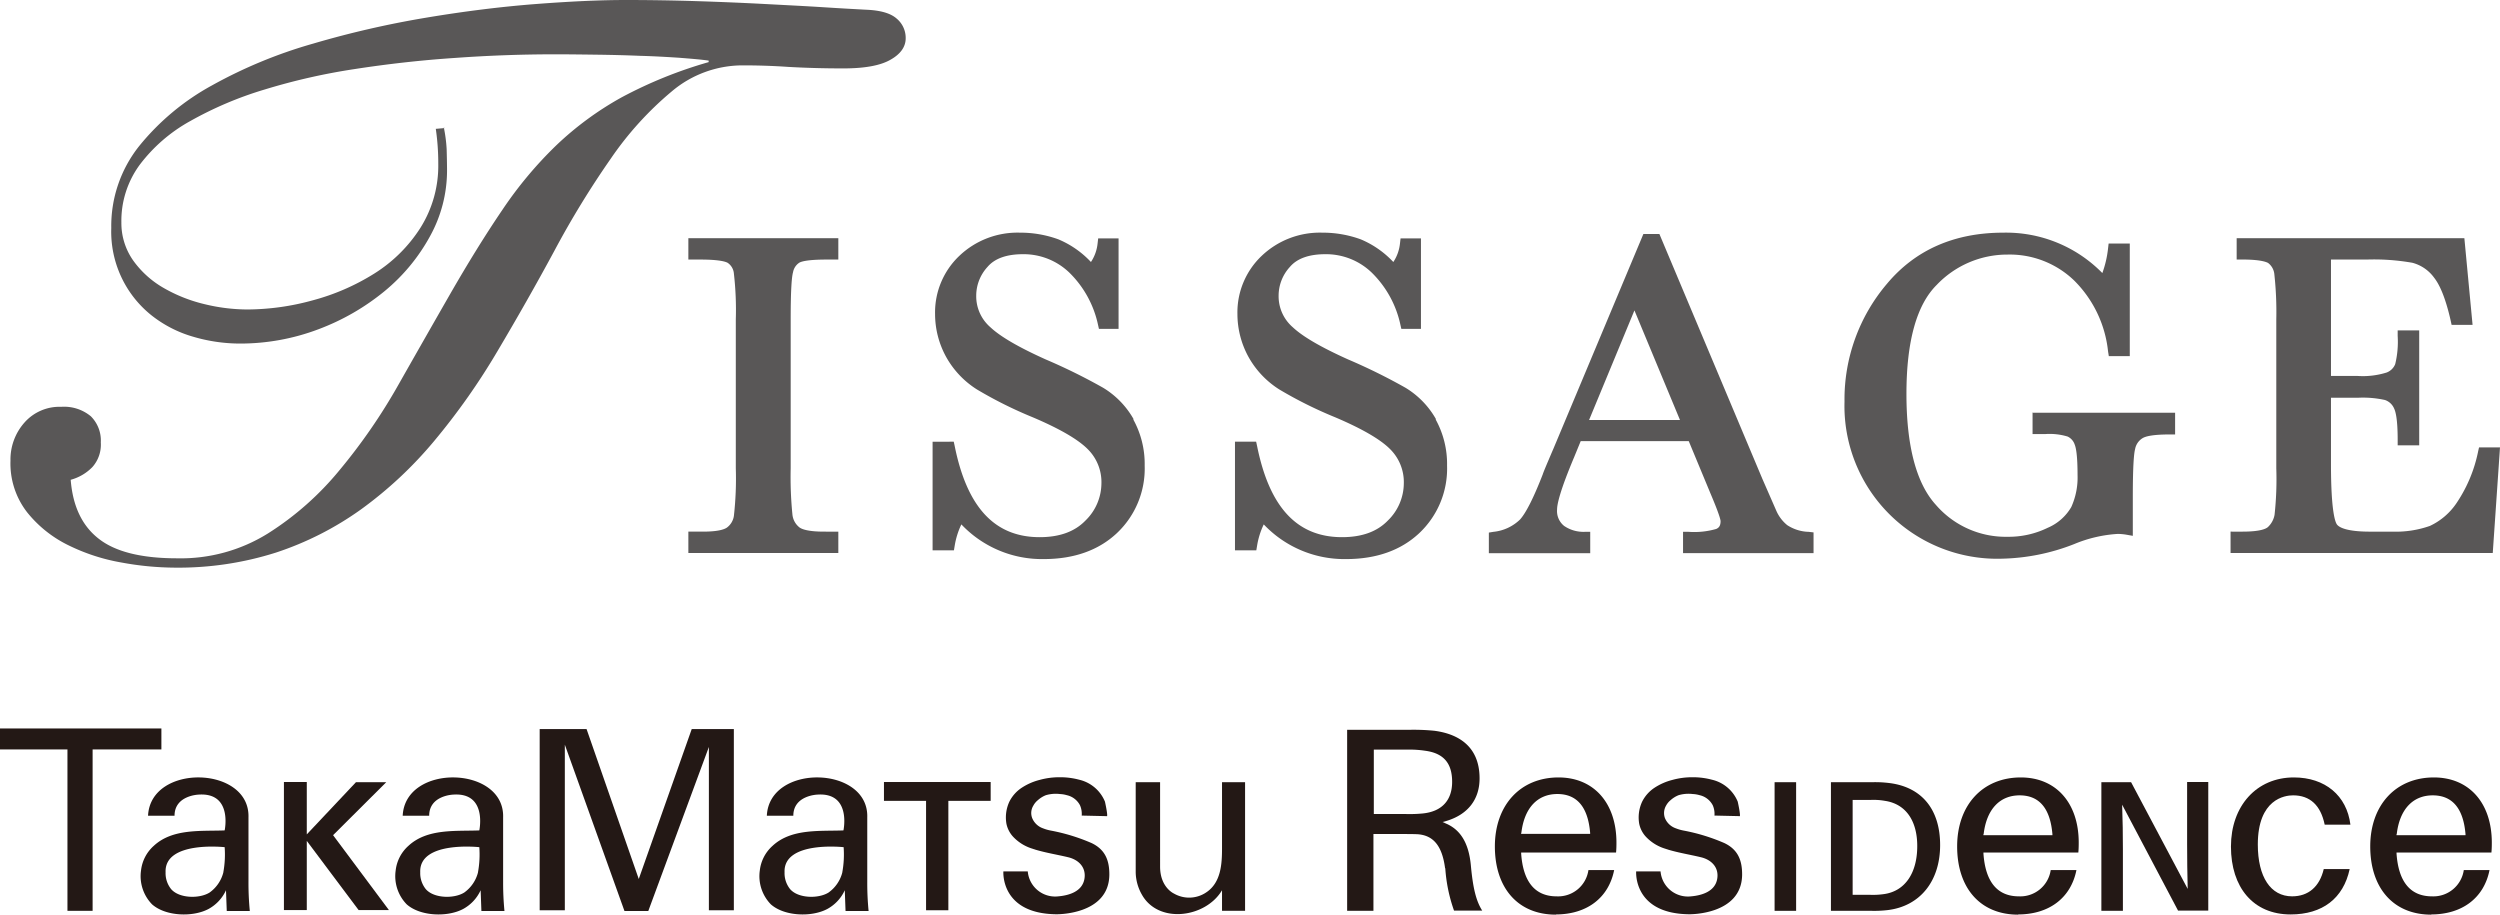 <svg xmlns="http://www.w3.org/2000/svg" width="410" height="150" viewBox="0 0 410 150">
  <g id="logo" transform="translate(0 -0.02)">
    <g id="グループ_79305" data-name="グループ 79305" transform="translate(0 0.02)">
      <path id="パス_35541" data-name="パス 35541" d="M53.416,18.2a2.356,2.356,0,0,1,1.063-1.656c.344-.187,1.375-.5,4.406-.5h1.969v-3.5H36.26v3.5h1.969c3.094,0,4.125.344,4.469.531a2.358,2.358,0,0,1,1.031,1.781,51.949,51.949,0,0,1,.312,7.5V50.29a54.469,54.469,0,0,1-.312,7.781,2.9,2.9,0,0,1-1.156,1.938c-.469.313-1.5.656-3.938.656H36.26v3.5H60.854v-3.5H58.479c-2.688,0-3.688-.437-4.031-.719a3.065,3.065,0,0,1-1.125-2.125,61.834,61.834,0,0,1-.281-7.563V25.821c0-5.063.188-6.969.375-7.656" transform="translate(76.631 26.523)" fill="#595757"/>
      <path id="パス_35542" data-name="パス 35542" d="M82.1,42.844a14.143,14.143,0,0,0-5-5.156,94.747,94.747,0,0,0-9.438-4.656c-4.375-1.969-7.406-3.719-9.063-5.281a6.709,6.709,0,0,1-2.313-5.188,6.968,6.968,0,0,1,1.844-4.688c1.188-1.406,3.156-2.094,5.844-2.094a10.807,10.807,0,0,1,7.594,3.031,16.905,16.905,0,0,1,4.688,8.531l.156.688H79.63V13.188H76.286L76.193,14A6.725,6.725,0,0,1,75.1,17.063a15.538,15.538,0,0,0-5.344-3.719,18.18,18.18,0,0,0-6.281-1.094,13.824,13.824,0,0,0-9.969,3.813,12.78,12.78,0,0,0-3.969,9.531,14.633,14.633,0,0,0,1.813,7.031,14.8,14.8,0,0,0,5.063,5.344,68.422,68.422,0,0,0,9.156,4.563c4.344,1.844,7.375,3.594,8.969,5.188a7.608,7.608,0,0,1,2.281,5.656,8.569,8.569,0,0,1-2.625,6.094q-2.625,2.719-7.5,2.719c-7.375,0-11.906-4.875-13.938-14.938l-.156-.719H49.13V64.344h3.5l.125-.75a12.846,12.846,0,0,1,1.094-3.5,18.2,18.2,0,0,0,13.5,5.688c4.969,0,9-1.437,12-4.25a14.538,14.538,0,0,0,4.563-11.063,15.118,15.118,0,0,0-1.875-7.594" transform="translate(103.815 25.907)" fill="#595757"/>
      <path id="パス_35543" data-name="パス 35543" d="M98.029,42.844a14.143,14.143,0,0,0-5-5.156,94.746,94.746,0,0,0-9.437-4.656c-4.375-1.969-7.406-3.719-9.063-5.281a6.709,6.709,0,0,1-2.312-5.188,6.969,6.969,0,0,1,1.844-4.688c1.188-1.406,3.156-2.094,5.844-2.094A10.807,10.807,0,0,1,87.5,18.813a16.905,16.905,0,0,1,4.688,8.531l.156.688H95.56V13.188H92.216L92.123,14a6.725,6.725,0,0,1-1.094,3.063,15.538,15.538,0,0,0-5.344-3.719A18.18,18.18,0,0,0,79.4,12.25a13.824,13.824,0,0,0-9.969,3.813,12.78,12.78,0,0,0-3.969,9.531,14.633,14.633,0,0,0,1.813,7.031,14.8,14.8,0,0,0,5.063,5.344A68.423,68.423,0,0,0,81.5,42.531c4.344,1.844,7.375,3.594,8.969,5.188a7.608,7.608,0,0,1,2.281,5.656,8.569,8.569,0,0,1-2.625,6.094q-2.625,2.719-7.5,2.719c-7.375,0-11.906-4.875-13.938-14.938l-.156-.719H65.06V64.344h3.5l.125-.75a12.845,12.845,0,0,1,1.094-3.5,18.2,18.2,0,0,0,13.5,5.688c4.969,0,9-1.437,12-4.25a14.538,14.538,0,0,0,4.563-11.063,15.118,15.118,0,0,0-1.875-7.594" transform="translate(137.476 25.907)" fill="#595757"/>
      <path id="パス_35544" data-name="パス 35544" d="M130.825,61.164a6.736,6.736,0,0,1-3.438-1.094,6.28,6.28,0,0,1-1.813-2.406l-2.281-5.219L106.419,12.32h-2.625L89.075,47.445c-1.437,3.344-1.719,4.063-1.781,4.281-1.469,3.781-2.719,6.281-3.719,7.406A7.279,7.279,0,0,1,79.2,61.164l-.75.125v3.375H95.075v-3.5h-.906a5.612,5.612,0,0,1-3.375-.969,3.127,3.127,0,0,1-1.156-2.688c0-.875.469-3.063,2.813-8.625l1.063-2.594h17.719l3.594,8.656c1.5,3.531,1.625,4.313,1.625,4.469,0,.875-.375,1.125-.719,1.281a13.015,13.015,0,0,1-4.531.469h-.906v3.5H131.7V61.258l-.812-.094ZM94.888,42.82l7.437-17.969,7.469,17.969Z" transform="translate(165.722 26.056)" fill="#595757"/>
      <path id="パス_35545" data-name="パス 35545" d="M128.1,41.719v3.563h2.063a10.183,10.183,0,0,1,3.688.406A2.225,2.225,0,0,1,135.01,47c.219.531.469,1.844.469,5a11.721,11.721,0,0,1-1.031,5.25,8.146,8.146,0,0,1-3.875,3.406,14.535,14.535,0,0,1-6.531,1.469,15.148,15.148,0,0,1-11.812-5.25c-3.187-3.5-4.813-9.625-4.813-18.188s1.656-14.594,4.969-17.875a15.977,15.977,0,0,1,11.594-4.969,15.242,15.242,0,0,1,10.938,4.25,19.2,19.2,0,0,1,5.563,11.625l.125.781h3.438V14.031h-3.469l-.094.813a17.224,17.224,0,0,1-.937,4.031,22.085,22.085,0,0,0-16.25-6.625c-8,0-14.406,2.813-19.063,8.375A29.227,29.227,0,0,0,97.26,39.938a25.057,25.057,0,0,0,25.781,25.781,34.215,34.215,0,0,0,11.906-2.406,21.936,21.936,0,0,1,7.094-1.656,8.643,8.643,0,0,1,1.438.125l1.062.188V55.625c0-5.219.188-7.188.375-7.875a2.648,2.648,0,0,1,1.25-1.812c.469-.281,1.625-.594,4.406-.594h.906V41.781H128.166Z" transform="translate(205.24 25.907)" fill="#595757"/>
      <path id="パス_35546" data-name="パス 35546" d="M158.27,46.853l-.156.688a23.364,23.364,0,0,1-3.469,8.344,10.759,10.759,0,0,1-4.437,3.844,16.822,16.822,0,0,1-6.125.938h-3.719c-3.938,0-5.094-.75-5.406-1.187-.281-.406-.969-2.156-.969-9.875V38.7h4.563a16.708,16.708,0,0,1,4.281.375,2.486,2.486,0,0,1,1.5,1.375c.281.563.594,1.906.594,5.156v.906h3.531V27.665h-3.531v.906a15.51,15.51,0,0,1-.406,4.625,2.437,2.437,0,0,1-1.406,1.375,13.073,13.073,0,0,1-4.75.563h-4.375V16.04h6a36.34,36.34,0,0,1,7.344.531,6.425,6.425,0,0,1,3.563,2.438c1.063,1.344,1.969,3.719,2.719,7.031l.156.719h3.438L155.864,12.54H118.52v3.5h.906c2.906,0,3.906.375,4.25.563a2.639,2.639,0,0,1,1.031,1.906,56.728,56.728,0,0,1,.313,7.344V50.29a53.922,53.922,0,0,1-.281,7.594,3.6,3.6,0,0,1-1.094,2.031c-.312.281-1.25.75-4.187.75H117.52v3.5h43l1.188-17.313H158.27Z" transform="translate(248.292 26.523)" fill="#595757"/>
      <path id="パス_35547" data-name="パス 35547" d="M71.613,20.9a24.24,24.24,0,0,1,.469,3.563c.031,1.156.063,2.375.063,3.563a22.286,22.286,0,0,1-2.781,10.719,30.78,30.78,0,0,1-7.469,9.031A38.158,38.158,0,0,1,51.05,54.02a36.218,36.218,0,0,1-12.938,2.344,27.178,27.178,0,0,1-7.719-1.156,19.816,19.816,0,0,1-6.75-3.5,17.553,17.553,0,0,1-6.563-14.281,21.064,21.064,0,0,1,4.563-13.438A40.07,40.07,0,0,1,33.55,14.051,78.075,78.075,0,0,1,50.175,7.176,157.639,157.639,0,0,1,68.831,2.9C75.05,1.864,81.05,1.114,86.769.676S97.394.02,101.456.02q5.719,0,11.625.188c3.938.125,7.656.281,11.188.469,3.5.188,6.719.344,9.625.531s5.219.313,6.969.406c2.344.094,4,.563,5,1.438a4.118,4.118,0,0,1,1.5,3.25c0,1.375-.812,2.563-2.469,3.5-1.656.969-4.25,1.438-7.781,1.438-3.281,0-6.313-.094-9.031-.25-2.719-.187-5.219-.25-7.469-.25a18.017,18.017,0,0,0-11.625,4.281,54.177,54.177,0,0,0-10,11.031,148.845,148.845,0,0,0-9.219,15.063c-3,5.563-6.094,11-9.281,16.375A110.635,110.635,0,0,1,70.019,72.364,65.884,65.884,0,0,1,58.05,83.551a51.645,51.645,0,0,1-13.969,7.094,52.885,52.885,0,0,1-16.625,2.469,49.41,49.41,0,0,1-8.719-.844,32.074,32.074,0,0,1-8.719-2.844,19.734,19.734,0,0,1-6.75-5.406A13.019,13.019,0,0,1,.55,75.583a9.126,9.126,0,0,1,2.281-6.25,7.644,7.644,0,0,1,6.031-2.594A6.867,6.867,0,0,1,13.738,68.3a5.606,5.606,0,0,1,1.625,4.281,5.524,5.524,0,0,1-1.375,4.031,7.788,7.788,0,0,1-3.563,2.094c.344,4.344,1.875,7.563,4.625,9.688,2.719,2.125,7,3.188,12.813,3.188A27.025,27.025,0,0,0,42.8,87.489,49.113,49.113,0,0,0,54.55,77.083a94.12,94.12,0,0,0,9.625-13.969c2.906-5.125,5.688-10,8.375-14.688Q77.1,40.5,81.206,34.458A65.132,65.132,0,0,1,90.05,23.864a52.125,52.125,0,0,1,10.719-7.875,72.154,72.154,0,0,1,14.281-5.781v-.25c-1.312-.187-2.906-.312-4.875-.469-1.937-.125-4.063-.25-6.375-.313-2.281-.094-4.656-.156-7.094-.187s-4.688-.062-6.75-.062c-5.375,0-10.875.188-16.5.594-5.625.375-11.094,1-16.375,1.813a102.836,102.836,0,0,0-14.875,3.375A59.623,59.623,0,0,0,29.988,19.9a26.29,26.29,0,0,0-8.25,7.156,15.524,15.524,0,0,0-3,9.438,10.66,10.66,0,0,0,1.938,6.25,15.772,15.772,0,0,0,4.938,4.469,24.913,24.913,0,0,0,6.625,2.656,30.145,30.145,0,0,0,7.156.906,40.829,40.829,0,0,0,10.719-1.5,36.849,36.849,0,0,0,10.125-4.406A24.2,24.2,0,0,0,67.769,37.4a19.122,19.122,0,0,0,2.938-10.531,39.107,39.107,0,0,0-.406-5.719l1.438-.125Z" transform="translate(1.169 -0.02)" fill="#595757"/>
      <path id="パス_35548" data-name="パス 35548" d="M26.469,38.3H0v3.438H11.063V68.206h4.125V41.738H26.469Z" transform="translate(0 81.169)" fill="#231815"/>
      <path id="パス_35549" data-name="パス 35549" d="M25.04,57.9V47.434c.281-8.5-16.063-8.906-16.469-.281h4.344c0-3.375,4-3.469,4-3.469,5.563-.344,4.219,5.875,4.219,5.875-3.875.156-8.531-.344-11.625,2.531a6.361,6.361,0,0,0-2.094,4.063,6.617,6.617,0,0,0,1.813,5.531c2.219,1.969,6.656,2.125,9.219.781a6.639,6.639,0,0,0,2.906-3.094l.125,3.406h3.781a47.168,47.168,0,0,1-.219-4.844m-4.125-1.469a5.809,5.809,0,0,1-2.25,3.281c-1.625,1.031-4.969,1-6.313-.562a4.17,4.17,0,0,1-.906-2.75c-.219-5.219,9.688-4.125,9.688-4.125a16.234,16.234,0,0,1-.219,4.125" transform="translate(15.71 86.628)" fill="#231815"/>
      <path id="パス_35550" data-name="パス 35550" d="M38.48,57.9V47.434c.281-8.5-16.063-8.906-16.469-.281h4.344c0-3.375,4-3.469,4-3.469,5.563-.344,4.219,5.875,4.219,5.875-3.875.156-8.531-.344-11.625,2.531a6.361,6.361,0,0,0-2.094,4.063,6.617,6.617,0,0,0,1.813,5.531c2.219,1.969,6.656,2.125,9.219.781a6.639,6.639,0,0,0,2.906-3.094l.125,3.406H38.7a47.168,47.168,0,0,1-.219-4.844m-4.125-1.469a5.809,5.809,0,0,1-2.25,3.281c-1.625,1.031-4.969,1-6.313-.562a4.17,4.17,0,0,1-.906-2.75c-.219-5.219,9.688-4.125,9.688-4.125a16.234,16.234,0,0,1-.219,4.125" transform="translate(44.032 86.628)" fill="#231815"/>
      <path id="パス_35551" data-name="パス 35551" d="M57.66,57.9V47.434c.281-8.5-16.063-8.906-16.469-.281h4.344c0-3.375,4-3.469,4-3.469,5.563-.344,4.219,5.875,4.219,5.875-3.875.156-8.531-.344-11.625,2.531a6.361,6.361,0,0,0-2.094,4.063,6.617,6.617,0,0,0,1.813,5.531c2.219,1.969,6.656,2.125,9.219.781a6.639,6.639,0,0,0,2.906-3.094l.125,3.406h3.781a47.168,47.168,0,0,1-.219-4.844m-4.094-1.469a5.808,5.808,0,0,1-2.25,3.281c-1.625,1.031-4.969,1-6.313-.562a4.17,4.17,0,0,1-.906-2.75c-.219-5.219,9.688-4.125,9.688-4.125a16.234,16.234,0,0,1-.219,4.125" transform="translate(84.571 86.628)" fill="#231815"/>
      <path id="パス_35552" data-name="パス 35552" d="M32.119,62.11,22.963,49.829l8.719-8.688H26.713L18.65,49.7V41.11H14.9v21h3.75V50.766l8.5,11.344Z" transform="translate(31.663 87.14)" fill="#231815"/>
      <path id="パス_35553" data-name="パス 35553" d="M56.18,38.33H53.368L44.68,62.924,36.118,38.33H28.43V68.049h4.125V40.893l9.781,27.281h3.906L56.18,41.268V68.049h4.094V38.33Z" transform="translate(60.077 81.232)" fill="#231815"/>
      <path id="パス_35554" data-name="パス 35554" d="M64.06,41.11H46.56V44.2h6.906V62.141h3.656V44.2H64.06Z" transform="translate(98.409 87.14)" fill="#231815"/>
      <path id="パス_35555" data-name="パス 35555" d="M69.823,47.266c.219,0-.281-2.281-.312-2.406a6.046,6.046,0,0,0-4.219-3.594,11.984,11.984,0,0,0-3.156-.406,12.134,12.134,0,0,0-3.344.438,9.692,9.692,0,0,0-2.969,1.313,5.866,5.866,0,0,0-2,2.281,6.143,6.143,0,0,0-.469,3.594,4.462,4.462,0,0,0,1.063,2.094,7.211,7.211,0,0,0,3.219,2c.156.063.313.094.469.156,1.781.531,3.594.813,5.406,1.25,1.781.438,2.969,1.75,2.625,3.594-.375,2-2.469,2.656-4.281,2.813a4.5,4.5,0,0,1-5-4.094h-4s-.531,6.938,8.688,7.031c0,0,8.563.156,8.688-6.406.031-2.437-.687-4.219-2.937-5.281a31.2,31.2,0,0,0-6.625-2.031,6.906,6.906,0,0,1-1.312-.375,2.972,2.972,0,0,1-1.781-1.687,2.316,2.316,0,0,1,.188-2.031,2.984,2.984,0,0,1,.75-.906,4.393,4.393,0,0,1,1.312-.812,5.773,5.773,0,0,1,2.313-.187,4.7,4.7,0,0,1,1.125.188,3.229,3.229,0,0,1,2.156,1.656,3.506,3.506,0,0,1,.281,1.688l4.125.094" transform="translate(111.7 86.609)" fill="#231815"/>
      <path id="パス_35556" data-name="パス 35556" d="M103.153,47.266c.219,0-.281-2.281-.312-2.406a6.046,6.046,0,0,0-4.219-3.594,11.984,11.984,0,0,0-3.156-.406,12.134,12.134,0,0,0-3.344.438,9.692,9.692,0,0,0-2.969,1.313,5.866,5.866,0,0,0-2,2.281,6.143,6.143,0,0,0-.469,3.594,4.462,4.462,0,0,0,1.063,2.094,7.211,7.211,0,0,0,3.219,2c.156.063.313.094.469.156,1.781.531,3.594.813,5.406,1.25,1.781.438,2.969,1.75,2.625,3.594-.375,2-2.469,2.656-4.281,2.813a4.5,4.5,0,0,1-5-4.094h-4s-.531,6.938,8.688,7.031c0,0,8.563.156,8.688-6.406.031-2.437-.687-4.219-2.938-5.281A31.194,31.194,0,0,0,94,49.61a6.9,6.9,0,0,1-1.312-.375A2.972,2.972,0,0,1,90.9,47.548a2.424,2.424,0,0,1,.188-2.031,2.985,2.985,0,0,1,.75-.906,4.393,4.393,0,0,1,1.313-.812,5.773,5.773,0,0,1,2.313-.187,4.7,4.7,0,0,1,1.125.188,3.229,3.229,0,0,1,2.156,1.656,3.505,3.505,0,0,1,.281,1.688l4.125.094" transform="translate(182.146 86.609)" fill="#231815"/>
      <path id="パス_35557" data-name="パス 35557" d="M73.976,41.12V52.026c0,2.531-.187,5.531-2.531,7.125a4.993,4.993,0,0,1-5.375.219s-2.25-1-2.25-4.406V41.12h-4V55.9a7.613,7.613,0,0,0,1.031,3.688c2.75,4.844,10.469,3.75,13.125-.75v3.375h3.781V41.12Z" transform="translate(126.435 87.161)" fill="#231815" fill-rule="evenodd"/>
      <path id="パス_35558" data-name="パス 35558" d="M87.054,61.058a25.82,25.82,0,0,0,1.438,6.969h4.625c-1-1.562-1.531-3.688-1.875-7.5-.344-3.531-1.656-5.719-4-6.75l-.625-.281.656-.187c3.5-1.062,5.406-3.531,5.406-6.969,0-5.656-4.031-7.375-7.437-7.813a34.79,34.79,0,0,0-4.125-.156H70.96V68.058h4.313V55.464H80.21c.719,0,1.5,0,2.25.031,2.656.156,4.094,1.938,4.563,5.594m-6.406-8.906H75.335V41.62h5.594a16.92,16.92,0,0,1,2.844.188c3,.406,4.406,2.031,4.406,5.094s-1.719,4.875-4.813,5.188a22.108,22.108,0,0,1-2.719.094" transform="translate(149.971 81.317)" fill="#231815"/>
      <path id="パス_35559" data-name="パス 35559" d="M88.709,63.339c5.125,0,8.688-2.719,9.594-7.281H94.084a5.016,5.016,0,0,1-5.219,4.313c-3.531,0-5.5-2.375-5.813-7.031v-.156H98.615c.063-.687.063-1.25.063-1.625,0-6.5-3.719-10.688-9.5-10.688-6.25,0-10.438,4.531-10.438,11.313s3.75,11.188,10,11.188M83.084,49.964c.469-4.063,2.625-6.375,5.906-6.375s5.031,2.219,5.375,6.375v.156H83.052v-.188Z" transform="translate(166.419 86.63)" fill="#231815"/>
      <rect id="長方形_39932" data-name="長方形 39932" width="3.531" height="21.094" transform="translate(291.033 128.281)" fill="#231815"/>
      <path id="パス_35560" data-name="パス 35560" d="M105.909,41.245a18.679,18.679,0,0,0-2.656-.125H96.44V62.214h6.688a18.681,18.681,0,0,0,2.656-.125c5.281-.656,8.563-4.75,8.563-10.656s-3.062-9.563-8.437-10.188M100,44.026h2.969a10.631,10.631,0,0,1,2.344.156c3.344.5,5.281,3.188,5.281,7.406,0,4.438-2,7.375-5.406,7.875a12.535,12.535,0,0,1-2.344.125H100V44.058Z" transform="translate(203.834 87.161)" fill="#231815"/>
      <path id="パス_35561" data-name="パス 35561" d="M113.059,63.339c5.125,0,8.688-2.719,9.594-7.281h-4.219a5.042,5.042,0,0,1-5.219,4.313c-3.531,0-5.5-2.375-5.813-7.031v-.156h15.563c.062-.687.062-1.25.062-1.625,0-6.5-3.719-10.688-9.5-10.688-6.25,0-10.438,4.531-10.438,11.313s3.75,11.188,10,11.188m-5.656-13.188c.469-4.063,2.625-6.375,5.906-6.375s5.031,2.219,5.375,6.375v.156H107.4v-.187Z" transform="translate(217.883 86.63)" fill="#231815"/>
      <path id="パス_35562" data-name="パス 35562" d="M132.759,55.9c-.687,2.906-2.531,4.469-5.188,4.469-3.531,0-5.625-3.188-5.625-8.5,0-7.469,4.438-8.063,5.781-8.063,2.781,0,4.531,1.625,5.188,4.813h4.219c-.594-4.781-4.156-7.75-9.281-7.75-6.094,0-10.313,4.656-10.313,11.344s3.656,11.125,9.781,11.125c5.219,0,8.656-2.625,9.688-7.438h-4.25Z" transform="translate(248.335 86.63)" fill="#231815"/>
      <path id="パス_35563" data-name="パス 35563" d="M134.819,63.339c5.125,0,8.688-2.719,9.594-7.281h-4.219a5.042,5.042,0,0,1-5.219,4.313c-3.531,0-5.5-2.375-5.813-7.031v-.156h15.563c.063-.687.063-1.25.063-1.625,0-6.5-3.719-10.688-9.5-10.688-6.25,0-10.437,4.531-10.437,11.313s3.75,11.188,10,11.188m-5.656-13.188c.469-4.063,2.625-6.375,5.906-6.375s5.031,2.219,5.375,6.375v.156H129.163v-.187Z" transform="translate(263.869 86.63)" fill="#231815"/>
      <path id="パス_35564" data-name="パス 35564" d="M123.334,62.235l-9.188-17.406c.094,2.406.125,5.125.125,7.313V62.235H110.74V41.141h4.875l9.281,17.5c-.062-2.375-.094-5.188-.094-7.375V41.11h3.469V62.2h-4.938Z" transform="translate(233.885 87.14)" fill="#231815"/>
    </g>
  </g>
</svg>
